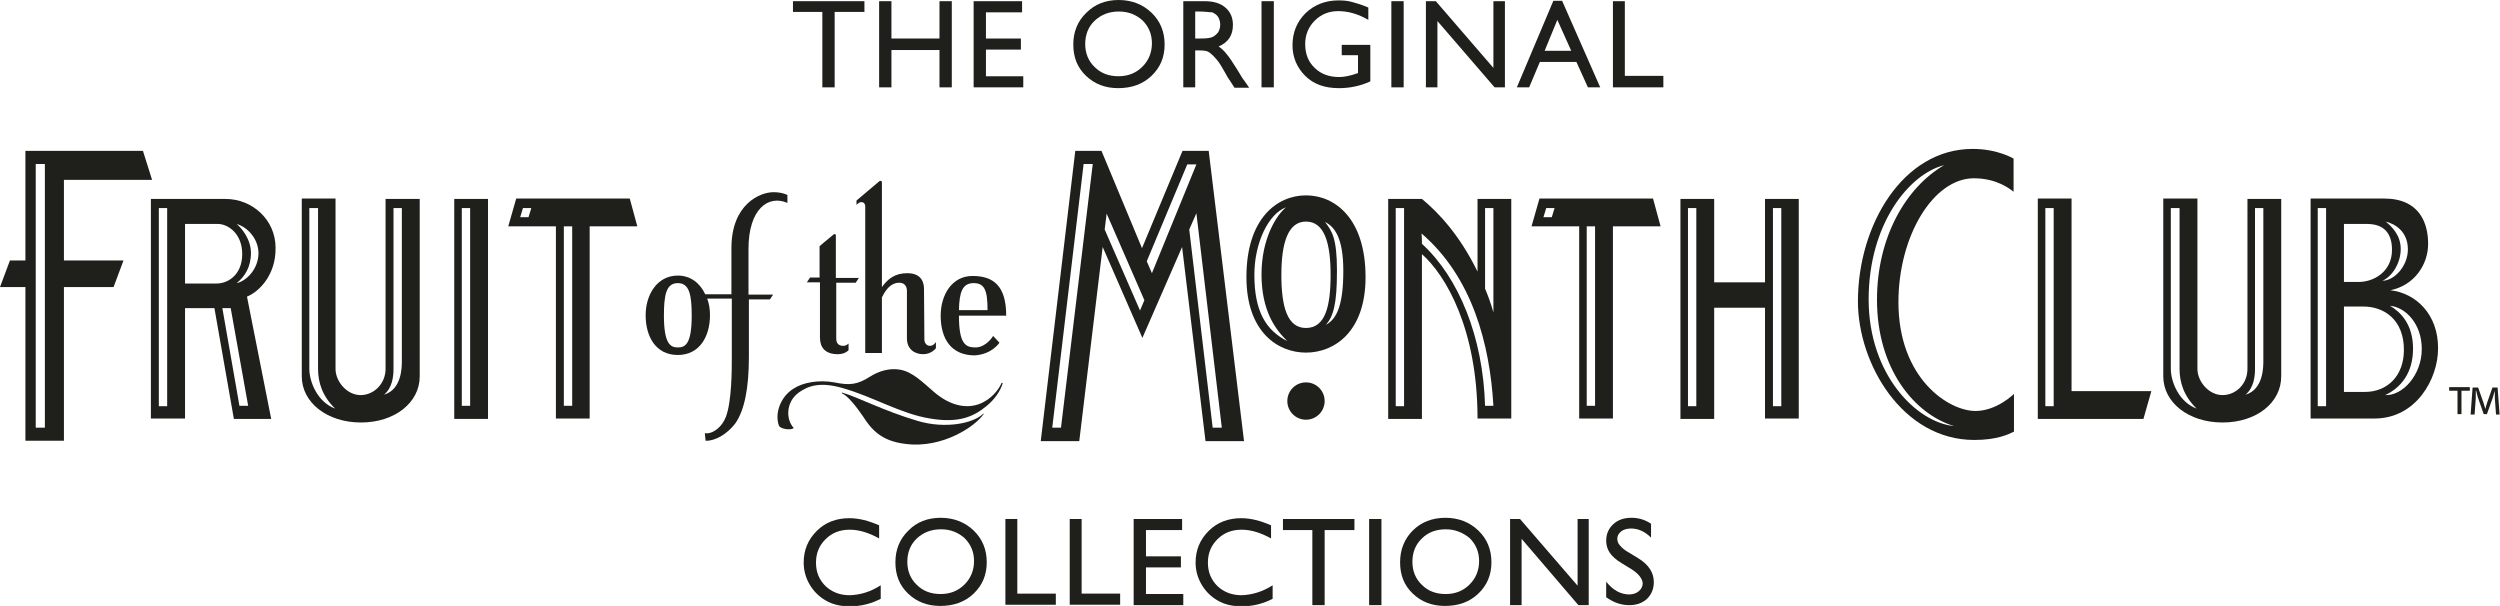 <?xml version="1.0" encoding="utf-8"?>
<!-- Generator: Adobe Illustrator 22.0.1, SVG Export Plug-In . SVG Version: 6.00 Build 0)  -->
<svg version="1.1" id="Black" xmlns="http://www.w3.org/2000/svg" xmlns:xlink="http://www.w3.org/1999/xlink" x="0px" y="0px"
	 viewBox="0 0 629.6 152.6" style="enable-background:new 0 0 629.6 152.6;" xml:space="preserve">
<style type="text/css">
	.st0{fill-rule:evenodd;clip-rule:evenodd;fill:#1F1F1B;}
	.st1{fill:#1F1F1B;}
</style>
<g>
	<g>
		<path class="st0" d="M489.6,41.6c-8.8,2.2-19,14.8-19,33.8c0,19,12.1,31,21.5,31.9c-9.9-3-19.4-14.3-19.4-31.8
			C472.7,59.7,480,47.2,489.6,41.6z M507.2,40c0,0-4-2.5-10.4-2.5c-17.6,0-28.9,19.2-28.9,38.4c0,15.7,11.2,34.9,29.3,34.9
			c5.7,0,8.6-1.4,10-2.1v-9.5c0,0-4.3,4.3-9.7,4.3c-6.8,0-19.4-8.2-19.4-27.4c0-16.7,8.8-31.2,19-31.2c5.8,0,9.1,2.7,10,3.4V40z"/>
		<path class="st0" d="M515.1,52.4h2.1v49.9h-2.1V52.4z M541.8,98.5l-2,7h-26.6V50h8.5v48.5H541.8z"/>
		<path class="st0" d="M567.9,52.4v40.5c0,1.9-0.3,4.8-2.4,6.5c4.5-1.3,4.5-7,4.5-8.4V52.4H567.9z M546.7,52.4v40.5
			c0,3.3,2.1,8.4,6.5,10c-3.3-3.2-4.3-6.7-4.3-10V52.4H546.7z M544.8,50v44.8c0,6.5,6.3,11.6,14.9,11.6c8.6,0,14.8-5,14.8-11.6V50.1
			H566v42.8c0,3.8-2.9,6.6-6.3,6.6c-3.4,0-6.3-3.4-6.3-6.6V50H544.8z"/>
		<path class="st0" d="M601.9,77c2.5,1.5,5.8,4.5,5.8,10.8c0,6.3-3.2,9.9-7,11.7c4.4,0.2,9.2-5.1,9.2-11.6
			C609.9,81.5,605.8,77.4,601.9,77z M600.8,55.8c1.5,1.2,3.8,3.4,3.8,6.9c0,3.5-2.1,6.9-4.6,8c2.9,0,6.4-3.6,6.4-7.9
			C606.4,58.4,603.3,56.4,600.8,55.8z M596.1,56.4h-5.8V71h3.8c3.5,0,8.3-2.4,8.3-8.1C602.4,59,600.6,56.4,596.1,56.4z M595.2,77.2
			h-4.9v21.5h5.3c5.5,0,9.8-3.9,9.8-10.6C605.4,80.5,600.4,77.2,595.2,77.2z M583.7,52.4h2.1v49.9h-2.1V52.4z M602,73.1
			c6.2-1.3,9.5-6.6,9.5-11.7c0-5-2-11.4-11.1-11.4h-18.5v55.4H598c10.5,0,16-10,16-17.6C614.1,79.2,608.4,73.8,602,73.1z"/>
	</g>
	<g>
		<path class="st0" d="M144.1,57h-2.1v45.2h2.1V57z M160.5,57l-1.9-7h-28.6l-2,7h12v48.4h8.5V57H160.5z M133.1,54.7h-2.1l0.7-2.3
			h2.1L133.1,54.7z"/>
		<path class="st0" d="M118.4,102.2h-2.1V52.4h2.1V102.2z M122.9,50.1h-8.5v55.4h8.5V50.1z"/>
		<path class="st0" d="M99.1,52.4v40.5c0,1.9-0.3,4.8-2.4,6.5c4.5-1.3,4.5-7,4.5-8.4V52.4H99.1z M77.9,52.4v40.5
			c0,3.3,2.1,8.4,6.5,10c-3.3-3.2-4.3-6.7-4.3-10V52.4H77.9z M84.5,50v42.9c0,3.2,2.9,6.6,6.3,6.6c3.4,0,6.3-2.9,6.3-6.6V50.1h8.6
			v44.7c0,6.6-6.3,11.6-14.8,11.6c-8.6,0-14.9-5.1-14.9-11.6V50H84.5z"/>
		<path class="st0" d="M59.6,56.4c1.2,1,3.6,3.8,3.6,7.3c0,3.6-1.6,6-3.6,7.6c2.4-0.5,5.5-3.5,5.5-7.6C65,59.5,61.6,56.9,59.6,56.4z
			 M58.1,77.6H56l4.3,24.6h2.2L58.1,77.6z M54.9,56.4h-8.3v15h8c2.8,0,6.4-2.2,6.4-7.4C61,58.6,57.2,56.4,54.9,56.4z M42.2,52.4H40
			v49.9h2.1V52.4z M62.2,74.7l6.1,30.8h-9.4L54,77.6h-7.4v27.8h-8.6V50.1h18.8c6.8,0,12.6,5.3,12.6,12.3
			C69.5,69.1,65.4,73.4,62.2,74.7z"/>
		<path class="st0" d="M16.1,45.3h22.2L36,38L6.4,38v27.6H2.5L0,72.3h6.4V111h9.7V72.3h12.5l2.5-6.7h-15V45.3z M11.3,107.7H9V41.3
			h2.3V107.7z"/>
	</g>
	<g>
		<path class="st0" d="M358.1,61.4c9.3,8.5,15.4,23.5,15.9,40.8h2.1c-0.9-15.5-5.3-32.4-18.1-43.4C358.1,59.7,358.1,61.4,358.1,61.4
			z M351.5,52.4h2.1v49.9h-2.1V52.4z M376.1,78.7V52.4H374v20.3C374.8,74.6,375.5,76.5,376.1,78.7z M372.1,50.1v18.3
			c-4.6-9.4-10-15-14-18.3h-8.5v55.4h8.5V64c6,5.3,14,18.9,14,41.4h8.5V50.1H372.1z"/>
		<path class="st0" d="M399.6,57h2.1v45.2h-2.1V57z M418.2,57l-1.9-7h-28.6l-2,7h12v48.4h8.5V57H418.2z M390.8,54.7h-2.1l0.7-2.3
			h2.1L390.8,54.7z"/>
		<path class="st0" d="M444.5,50.1v21h-12.8v-21h-8.5v55.4h8.5V77.5h12.8v27.9h8.5V50.1H444.5z M446.5,52.4h2.1v49.9h-2.1V52.4z
			 M425.1,52.4h2.1v49.9h-2.1V52.4z"/>
		<path class="st0" d="M290.1,68.8l11.2-27.4H299l-10.2,24.4L290.1,68.8z M304.4,38h-6.6l-10.2,24.5L277.4,38h-6.6l-8.7,73.1h9.7
			l5.9-48.9l10,22.9l10-22.9l5.9,48.9h9.7L304.4,38z M288.2,75.6l-9.5-21.8l-0.5,4l8.9,20.4L288.2,75.6z M299.5,57.8l5.9,49.9h2.3
			l-6.4-54L299.5,57.8z M267.2,107.7H265l7.9-66.4h2.3L267.2,107.7z"/>
		<g>
			<g>
				<path class="st1" d="M324.2,101c0-2.6,2.1-4.7,4.7-4.7c2.6,0,4.7,2.1,4.7,4.7c0,2.6-2.1,4.7-4.7,4.7
					C326.3,105.7,324.2,103.6,324.2,101z"/>
				<path class="st1" d="M328.9,101"/>
			</g>
			<path class="st0" d="M333.7,55.9c1.7,2.3,3,3.9,3,12.3s-0.9,11.5-2.8,13.6c2.9-1.5,4.4-5.3,4.4-13.6
				C338.3,59.9,336.1,57.1,333.7,55.9z M323.9,52.2c-4.4,1.6-8,8.9-8,17c0,9.2,2.9,14,8.3,16.7c-3-2.9-6.5-7.6-6.5-16.8
				C317.7,59.9,321.6,54,323.9,52.2z M328.9,82.6c4.8,0,6.2-5.3,6.2-13.4c0-8.1-1.6-13.4-6.2-13.4c-4.5,0-6.2,5.3-6.2,13.4
				C322.7,77.3,324.2,82.6,328.9,82.6L328.9,82.6z M328.9,88.8c-7.1,0-15-5.2-15-19c0-14.9,7.8-20.6,15-20.6c7.2,0,15,5.7,15,20.6
				C343.9,83.6,336,88.8,328.9,88.8L328.9,88.8z"/>
		</g>
	</g>
	<g>
		<path class="st1" d="M199.8,97.9c-3.2,2-4.8,6.2-3.6,9.4c0.6,0.8,3,1.1,3.7,0.5c-2.1-2.3-1.9-6.6,1.2-8.9c2.6-1.9,5.7-2.7,11-1.2
			c7.8,2.2,14.7,6.5,22.1,7.7c7.2,1.2,10.9-0.4,14.2-3.1c2.1-1.7,3.5-3.8,4.1-5.7c0.1-0.2-0.2-0.3-0.3-0.1c-0.4,1-1.8,3.3-4.4,4.7
			c-3.6,2-8.2,1.3-12.6-2.5c-2.8-2.4-5.3-5-8.5-5.6c-2.9-0.5-5.6,0.5-7.5,1.7c-3.3,2.1-5.2,2.3-9.1,1.5
			C206.2,95.6,202.2,96.3,199.8,97.9z"/>
		<path class="st1" d="M212.2,98.9c-0.2-0.1-0.3,0.1-0.1,0.2c1.3,0.5,3.5,3.2,5.2,5.7c2.1,3.3,4.6,6.3,10.8,7
			c9.3,1.2,17.6-4.5,19.6-7.5c0.1-0.1,0-0.2-0.1-0.1c-2.4,2.4-9.5,3.9-16.5,1.8C222.6,103.5,216,100,212.2,98.9z"/>
	</g>
	<path class="st1" d="M234.2,87.1c-1,0-1.4-1-1.4-1.4c0-0.4-0.1-11.7-0.1-12.9c0-1.2-0.3-4-4.2-4c-3.1,0-4.9,1.4-6.4,3.5V45.9
		c0-0.4-0.4-0.4-0.6-0.3c-2.5,2.1-5.8,4.9-5.8,4.9v1.1c0,0,0.6-0.7,1.2-0.7c0.6,0,1,0.4,1,1.1c0,0.7,0,36.9,0,36.9h4.2
		c0,0,0-6.3,0-14c1.4-2.9,2.9-3.7,4.4-3.7c1.6,0,1.9,1.4,1.9,1.9v12.1c0,2.8,2,4,4.1,4c2.1,0,3.2-1.5,3.2-1.5v-1.6
		C235.7,86.2,235.1,87.1,234.2,87.1z"/>
	<path class="st1" d="M215.5,71.2l0.8-1.2h-5.8c0-7.2,0-9.7,0-10.7c0-0.4-0.3-0.4-0.5-0.3c-2.1,1.7-3.6,3-3.6,3s0,3.6,0,7.9H204
		l-0.8,1.2h3.3V85c0,2.5,1.3,4.2,4.5,4.2c1.7,0,2.5-0.8,2.7-1c0-0.3,0-1.7,0-1.7s-0.5,0.6-1.3,0.6c-0.8,0-1.8-0.3-1.8-1.8V71.2
		H215.5z"/>
	<path class="st0" d="M194.8,48.4c-3.4,0-10.6,3-10.6,14.1c0,2.5,0,6.9,0,11.6h-6.6c-1.3-2.8-3.7-4.7-6.9-4.7c-5.2,0-8.1,4.8-8.1,10
		c0,5.3,2.5,10,8.1,10c5.5,0,8.1-4.7,8.1-10c0-1.5-0.2-2.9-0.7-4.2h6.2c0,5.5,0,11.3,0,14.7c0,3.1,0,11.2-1.5,15.1
		c-0.9,2.4-3.2,4.4-5.3,4.1c0,0,0.2,1.9,0.2,1.9c2.3,0.1,5.4-1.6,7.5-4.4c2.3-3.3,3.4-8.9,3.4-16.6V75.4h5.3l0.8-1.2h-6.2V62.7
		c0-10.1,5-13.7,9.8-11.6c0-1,0-2,0-2S197,48.4,194.8,48.4z M170.7,87.5c-1.8,0-3.5-0.8-3.5-8c0-5.3,0.6-8.2,3.5-8.2
		c2.9,0,3.5,2.9,3.5,8.2C174.2,86.8,172.5,87.5,170.7,87.5z"/>
	<path class="st0" d="M241.5,78.1c0.1-4.4,0.8-6.8,3.7-6.8c2.8,0,3.5,1.9,3.5,6.8H241.5z M245.7,87.5c-2.5,0-4.2-0.8-4.2-8h11.9
		c0-7.6-3.3-10-8.5-10c-5.2,0-8,4.8-8,10c0,5.9,2.7,10,8.6,10c4.4-0.3,6.2-3.2,6.2-3.2l-1.6-1.7C250.1,84.7,248.3,87.5,245.7,87.5z"
		/>
	<g>
		<path class="st1" d="M622,97.5v0.9h-2.1v5.9h-1v-5.9h-2.1v-0.9H622z M628.6,104.4l-0.3-4.1c0-0.5,0-1.2,0-1.9h0
			c-0.2,0.6-0.4,1.4-0.6,2l-1.4,3.9h-0.8l-1.4-4c-0.2-0.5-0.3-1.2-0.5-1.9h-0.1c0,0.7,0,1.2,0,1.9l-0.3,4.1h-1l0.5-6.8h1.4l1.3,3.7
			c0.2,0.5,0.3,1.1,0.5,1.7h0c0.2-0.6,0.3-1.2,0.5-1.7l1.3-3.7h1.3l0.5,6.8H628.6z"/>
	</g>
	<g>
		<path class="st1" d="M221.8,147.4v3.4c-2.3,1.2-4.9,1.9-7.8,1.9c-2.4,0-4.4-0.5-6.1-1.5c-1.7-1-3-2.3-4-4c-1-1.7-1.5-3.6-1.5-5.5
			c0-3.2,1.1-5.8,3.3-8c2.2-2.2,5-3.2,8.2-3.2c2.3,0,4.8,0.6,7.5,1.8v3.3c-2.5-1.4-5-2.2-7.4-2.2c-2.5,0-4.5,0.8-6.1,2.4
			c-1.6,1.6-2.4,3.5-2.4,5.9c0,2.4,0.8,4.3,2.4,5.9c1.6,1.5,3.6,2.3,6.1,2.3C216.8,149.8,219.3,149,221.8,147.4z"/>
		<path class="st1" d="M236.9,130.4c3.3,0,6.1,1.1,8.3,3.2c2.2,2.1,3.3,4.8,3.3,8c0,3.2-1.1,5.8-3.3,7.9c-2.2,2.1-5,3.1-8.4,3.1
			c-3.2,0-5.9-1-8.1-3.1c-2.2-2.1-3.2-4.7-3.2-7.9c0-3.2,1.1-5.9,3.3-8C230.8,131.5,233.6,130.4,236.9,130.4z M237,133.3
			c-2.5,0-4.5,0.8-6.1,2.3c-1.6,1.5-2.4,3.5-2.4,5.9c0,2.3,0.8,4.3,2.4,5.8c1.6,1.6,3.6,2.3,6,2.3c2.4,0,4.4-0.8,6-2.4
			c1.6-1.6,2.4-3.6,2.4-5.9c0-2.3-0.8-4.2-2.4-5.8C241.3,134.1,239.4,133.3,237,133.3z"/>
		<path class="st1" d="M253.1,130.7h3.1v18.8h9.7v2.8h-12.7V130.7z"/>
		<path class="st1" d="M269.3,130.7h3.1v18.8h9.7v2.8h-12.7V130.7z"/>
		<path class="st1" d="M285.5,130.7h12.2v2.8h-9.1v6.6h8.8v2.8h-8.8v6.7h9.4v2.8h-12.5V130.7z"/>
		<path class="st1" d="M320.5,147.4v3.4c-2.3,1.2-4.9,1.9-7.8,1.9c-2.4,0-4.4-0.5-6.1-1.5c-1.7-1-3-2.3-4-4c-1-1.7-1.5-3.6-1.5-5.5
			c0-3.2,1.1-5.8,3.3-8c2.2-2.2,5-3.2,8.2-3.2c2.3,0,4.8,0.6,7.5,1.8v3.3c-2.5-1.4-5-2.2-7.4-2.2c-2.5,0-4.5,0.8-6.1,2.4
			c-1.6,1.6-2.4,3.5-2.4,5.9c0,2.4,0.8,4.3,2.4,5.9c1.6,1.5,3.6,2.3,6.1,2.3C315.4,149.8,318,149,320.5,147.4z"/>
		<path class="st1" d="M323.2,130.7h17.9v2.8h-7.5v18.9h-3.1v-18.9h-7.4V130.7z"/>
		<path class="st1" d="M344.8,130.7h3.1v21.7h-3.1V130.7z"/>
		<path class="st1" d="M364,130.4c3.3,0,6.1,1.1,8.3,3.2c2.2,2.1,3.3,4.8,3.3,8c0,3.2-1.1,5.8-3.3,7.9c-2.2,2.1-5,3.1-8.4,3.1
			c-3.2,0-5.9-1-8.1-3.1c-2.2-2.1-3.2-4.7-3.2-7.9c0-3.2,1.1-5.9,3.2-8C357.9,131.5,360.7,130.4,364,130.4z M364.1,133.3
			c-2.5,0-4.5,0.8-6,2.3c-1.6,1.5-2.4,3.5-2.4,5.9c0,2.3,0.8,4.3,2.4,5.8c1.6,1.6,3.6,2.3,6,2.3c2.4,0,4.4-0.8,6-2.4
			c1.6-1.6,2.4-3.6,2.4-5.9c0-2.3-0.8-4.2-2.4-5.8C368.4,134.1,366.4,133.3,364.1,133.3z"/>
		<path class="st1" d="M397.2,130.7h2.9v21.7h-2.6l-14.3-16.7v16.7h-2.9v-21.7h2.5l14.5,16.8V130.7z"/>
		<path class="st1" d="M410.8,143.3l-2.3-1.4c-1.5-0.9-2.5-1.8-3.1-2.7c-0.6-0.9-0.9-1.9-0.9-3c0-1.7,0.6-3.1,1.8-4.2
			c1.2-1.1,2.7-1.6,4.6-1.6c1.8,0,3.4,0.5,4.9,1.5v3.5c-1.5-1.5-3.2-2.3-5-2.3c-1,0-1.8,0.2-2.5,0.7c-0.6,0.5-1,1.1-1,1.8
			c0,0.7,0.2,1.3,0.7,1.8c0.5,0.6,1.2,1.2,2.3,1.8l2.3,1.4c2.6,1.6,3.9,3.6,3.9,6c0,1.7-0.6,3.1-1.7,4.2c-1.2,1.1-2.7,1.6-4.5,1.6
			c-2.1,0-4-0.7-5.8-2v-3.9c1.7,2.1,3.6,3.2,5.8,3.2c1,0,1.8-0.3,2.4-0.8c0.6-0.5,1-1.2,1-2C413.6,145.7,412.7,144.5,410.8,143.3z"
			/>
	</g>
	<g>
		<path class="st1" d="M199.8,0.3h17.9V3h-7.5V22h-3.1V3h-7.4V0.3z"/>
		<path class="st1" d="M236.6,0.3h3.1V22h-3.1v-9.4h-12.1V22h-3.1V0.3h3.1v9.4h12.1V0.3z"/>
		<path class="st1" d="M245.2,0.3h12.2v2.8h-9.1v6.6h8.8v2.8h-8.8v6.7h9.4v2.8h-12.5V0.3z"/>
		<path class="st1" d="M281.7,0c3.3,0,6.1,1.1,8.3,3.2c2.2,2.1,3.3,4.8,3.3,8c0,3.2-1.1,5.8-3.3,7.9c-2.2,2.1-5,3.1-8.4,3.1
			c-3.2,0-5.9-1-8.1-3.1c-2.2-2.1-3.2-4.7-3.2-7.9c0-3.2,1.1-5.9,3.3-8C275.7,1.1,278.4,0,281.7,0z M281.8,2.9
			c-2.5,0-4.5,0.8-6.1,2.3c-1.6,1.5-2.4,3.5-2.4,5.9c0,2.3,0.8,4.3,2.4,5.8c1.6,1.6,3.6,2.3,6,2.3c2.4,0,4.4-0.8,6-2.4
			c1.6-1.6,2.4-3.6,2.4-5.9c0-2.3-0.8-4.2-2.4-5.8C286.1,3.7,284.2,2.9,281.8,2.9z"/>
		<path class="st1" d="M298,22V0.3h5.4c2.2,0,3.9,0.5,5.2,1.6c1.3,1.1,1.9,2.6,1.9,4.4c0,1.3-0.3,2.4-0.9,3.3
			c-0.6,0.9-1.5,1.6-2.7,2.1c0.7,0.5,1.4,1.1,2,1.9c0.7,0.8,1.6,2.2,2.8,4.1c0.7,1.2,1.3,2.2,1.8,2.8l1.1,1.6h-3.7l-0.9-1.4
			c0-0.1-0.1-0.1-0.2-0.3l-0.6-0.9l-0.9-1.6l-1-1.7c-0.6-0.9-1.2-1.6-1.7-2.1c-0.5-0.5-1-0.9-1.4-1.1c-0.4-0.2-1.1-0.3-2.1-0.3H301
			V22H298z M302,2.9H301v6.8h1.2c1.6,0,2.6-0.1,3.2-0.4c0.6-0.3,1-0.7,1.4-1.2c0.3-0.5,0.5-1.2,0.5-1.9c0-0.7-0.2-1.3-0.5-1.9
			c-0.4-0.6-0.9-0.9-1.5-1.2C304.5,3.1,303.5,2.9,302,2.9z"/>
		<path class="st1" d="M317.7,0.3h3.1V22h-3.1V0.3z"/>
		<path class="st1" d="M337.9,11.3h7.2v9.2c-2.6,1.2-5.3,1.7-7.9,1.7c-3.6,0-6.4-1-8.5-3.1c-2.1-2.1-3.2-4.7-3.2-7.7
			c0-3.2,1.1-5.9,3.3-8.1c2.2-2.1,5-3.2,8.3-3.2c1.2,0,2.4,0.1,3.4,0.4c1.1,0.3,2.5,0.7,4.1,1.4V5c-2.6-1.5-5.1-2.2-7.6-2.2
			c-2.3,0-4.3,0.8-5.9,2.4c-1.6,1.6-2.4,3.6-2.4,5.9c0,2.5,0.8,4.5,2.4,6c1.6,1.6,3.7,2.3,6.2,2.3c1.2,0,2.7-0.3,4.4-0.9l0.3-0.1
			v-4.5h-4.1V11.3z"/>
		<path class="st1" d="M350.4,0.3h3.1V22h-3.1V0.3z"/>
		<path class="st1" d="M376.1,0.3h2.9V22h-2.6L362,5.3V22h-2.9V0.3h2.5l14.5,16.8V0.3z"/>
		<path class="st1" d="M391.2,0.2h2.2L403,22h-3.1l-2.9-6.4h-9.2l-2.7,6.4H382L391.2,0.2z M395.7,12.8l-3.5-7.8l-3.2,7.8H395.7z"/>
		<path class="st1" d="M406.1,0.3h3.1v18.8h9.7V22h-12.7V0.3z"/>
	</g>
</g>
</svg>

